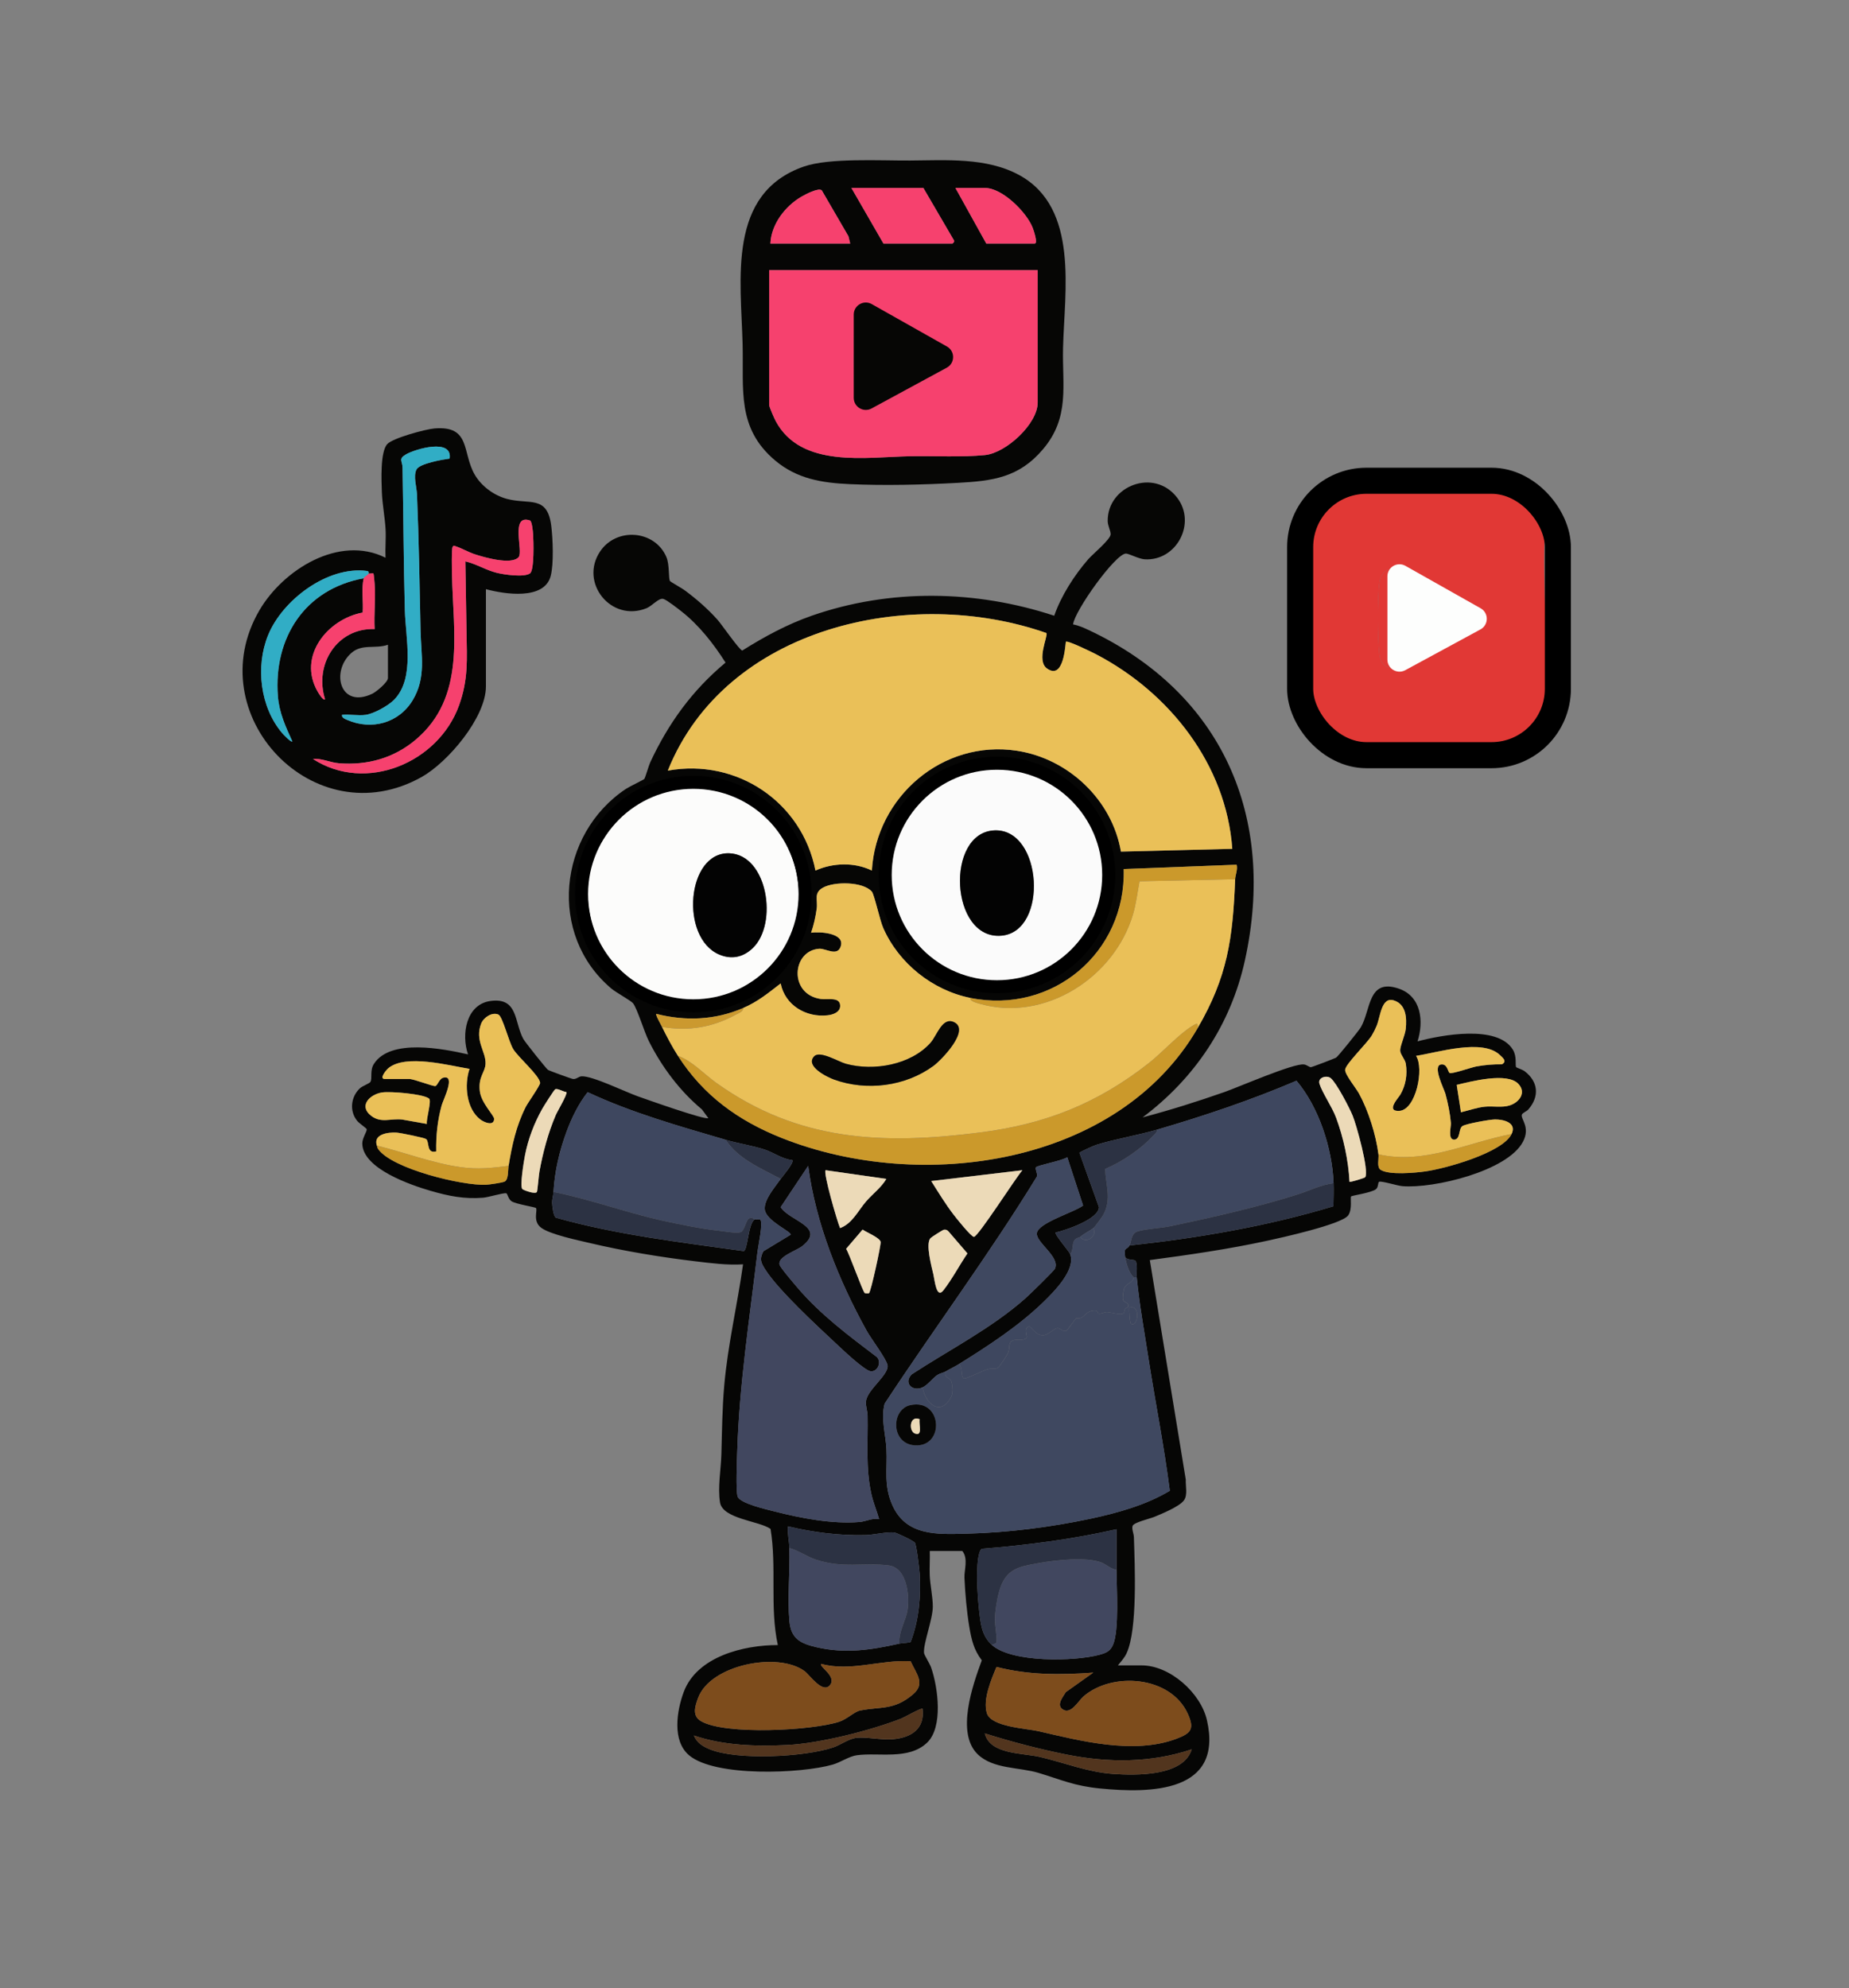 <?xml version="1.0" encoding="UTF-8"?>
<svg id="Layer_1" data-name="Layer 1" xmlns="http://www.w3.org/2000/svg" viewBox="0 0 1276.05 1372.1">
  <rect x="0" y="0" width="1276.05" height="1372.1" fill="#808080" stroke="none"/>
  <defs>
    <style>
      .cls-1 {
        fill: #3e475f;
      }

      .cls-2 {
        fill: #f6416e;
      }

      .cls-3 {
        fill: #060605;
      }

      .cls-4 {
        fill: #030303;
      }

      .cls-5 {
        fill: #fdfefd;
      }

      .cls-6 {
        fill: #e13835;
      }

      .cls-7 {
        fill: #fcfcfb;
      }

      .cls-8 {
        fill: #7d4c1c;
      }

      .cls-9 {
        fill: #3f4860;
      }

      .cls-10 {
        fill: #52351e;
      }

      .cls-11 {
        fill: #2c3243;
      }

      .cls-12 {
        stroke-width: 9px;
      }

      .cls-12, .cls-13 {
        fill: none;
        stroke: #000;
        stroke-miterlimit: 10;
      }

      .cls-14 {
        fill: #cb992f;
      }

      .cls-13 {
        stroke-width: 18px;
      }

      .cls-15 {
        fill: #fbfbfb;
      }

      .cls-16 {
        fill: #ecdab8;
      }

      .cls-17 {
        fill: #cb992b;
      }

      .cls-18 {
        fill: #31adc5;
      }

      .cls-19 {
        fill: #eac058;
      }

      .cls-20 {
        fill: #41475f;
      }
    </style>
  </defs>
  <g>
    <path class="cls-3" d="M641.67,1070.39c.18,5.49-.23,11.04-.04,16.53.23,6.71,2.17,15.37,2.13,21.94-.06,8.84-6.68,25.53-6.06,31.95.13,1.38,3.94,7.28,4.92,10.08,4.7,13.57,8.49,41.19-2.92,51.92-12.79,12.02-33.26,6.47-48.38,8.56-5.29.73-11.26,4.89-16.55,6.43-21.79,6.32-81.66,8.76-99.38-6.54-11.66-10.07-8.31-30.65-3.55-43.48,9.1-24.53,41.37-32.49,64.96-32.44-5.68-26.44-.65-53.59-5.02-80.17-7.9-5.58-33.07-6.86-34.88-18.31-1.65-10.45.64-22.51.93-32.93.46-16.03.59-31.94,2.01-47.94,2.5-28.16,9.04-55.5,12.97-83.43-10.67.72-22.49-.83-33.33-2.13-23.68-2.84-49.18-7.06-72.36-12.54-8.24-1.95-27.21-5.91-33.49-10.46-6.34-4.6-2.39-12.17-3.75-13.74-.57-.66-13.79-2.67-16.83-4.64-2.32-1.51-2.75-5.34-3.69-5.53-1.98-.4-12.27,2.76-15.86,3.06-13,1.09-23.91-1.15-36.21-4.71-13.59-3.94-47.13-15.31-47.26-32.73-.03-3.74,3.44-8.46,3.03-9.86-.22-.73-5.09-3.96-6.46-5.62-5.64-6.83-4.52-16.75,1.87-22.65,1.68-1.55,6.48-3.21,7.16-4.33,1.5-2.46-.56-7.83,2.47-12.51,11.44-17.65,47.78-10.39,64.92-6.49-4.79-13.67-1.4-34.59,15.57-36.87,19.09-2.57,16.23,14.59,22.57,26.21,1.17,2.14,15.91,20.65,17.07,21.4.78.5,16.37,6.2,17.3,6.26,2.41.14,3.81-1.77,5.86-1.87,7.52-.36,30.2,10.78,39,13.88,5.76,2.03,46.45,16.52,48.46,14.96l-4.45-6.03c-15.25-12.68-27.77-29.46-36.67-47.24-3.02-6.04-7.89-22.09-10.78-25.92-1.37-1.82-11.77-7.47-15.03-10.22-43.95-37.02-36.81-106.6,10.08-137.81,2.17-1.45,12.2-6.27,12.65-6.83.69-.85,3-9.09,4.07-11.41,12.57-27.03,29.03-49.77,52.01-68.91-8.17-12.87-18.32-25.87-30.38-35.3-2.53-1.98-9.95-7.82-12.44-8.62-3.2-1.03-7.67,4.74-11.71,6.38-24.39,9.9-46.46-17.51-32.09-39.09,11.29-16.96,37.85-14.89,45.8,3.81,2.27,5.33,1.31,14.65,2.46,16.52.34.56,8.12,4.93,9.82,6.16,8.09,5.91,16.54,13.26,23.17,20.78,2.67,3.03,15.15,21.04,16.93,21.04,15.18-9.54,30.95-18.11,47.96-24.04,54-18.83,113.21-17.79,167.31.02,4.75-13.73,13.93-28.05,23.47-38.98,3.12-3.58,15.58-13.81,15.47-17.33-.09-2.7-2.02-5.78-2.04-9.13-.15-24.31,32.18-36.77,47.99-15.96,13.36,17.57-.43,43.72-22.41,42.46-4.12-.24-11.05-4.03-13.03-3.97-7.32.21-35.38,39.43-36.45,48.91,3.49.58,7.46,2.32,10.67,3.83,92.22,43.31,129.8,128.8,107.89,228.17-9.75,44.23-34.58,81.21-70.59,108.23,19.01-5.03,37.87-10.97,56.43-17.48,10.13-3.55,47.72-19.99,54.96-19.07,2.06.26,3.69,1.97,4.78,1.88.93-.07,16.17-5.92,17.39-6.57s15.71-18.68,17.04-20.92c7.04-11.89,4.72-34.02,26.14-26.75,15.65,5.32,17.44,22.52,13.02,36.43,16.6-4.44,55.07-11.63,65.75,5.67,3.04,4.92,1.41,10.69,2.33,12.17.17.27,4.42,1.7,5.77,2.72,9.5,7.18,10.43,17.49,2.6,26.45-1.18,1.35-4.07,2.31-4.46,3.61-.9,3.03,6.08,8.59.76,18.67-10.74,20.34-61.84,32.44-83.23,30.62-3.61-.31-13.9-3.6-15.9-3.05-1.18.32-.41,3.58-2.29,5.13-3.01,2.49-16.6,4.35-17.18,5.03-.7.81,1.02,9.1-2.07,13.15-4.71,6.18-46.18,15.33-55.77,17.42-26.77,5.82-53.93,9.73-81.07,13.35l24.81,151.45c-.22,4.5,1.47,10.71-1.3,14.43-3.21,4.3-15.31,9.25-20.56,11.41-2.96,1.21-14.06,3.75-14.85,6.19-.7,2.16.85,5.28.92,7.78.61,19.44,2.56,63.61-5.01,80-1.57,3.4-3.8,5.62-6.02,8.47h16.48c19.27,0,40.65,18.82,44.98,37.93,11.3,49.84-38.69,50.49-73.94,46.99-17.65-1.75-26.4-5.92-42.23-10.72-13.36-4.05-31.43-2.55-42.07-12.87-15.11-14.65-3.46-47.75,2.84-64.85-5.58-7.32-7.15-14.32-8.66-23.26-1.72-10.25-2.87-23.33-3.32-33.73-.23-5.32,2.77-13.2-1.46-18.44h-22.47ZM735.57,442.92c-.64,6.67-2.46,25.87-12.97,18.46-7.69-5.43.88-22.6-.43-24.49-93.87-32.91-221.49-4.28-261.29,94.95,47.63-8.65,92.61,21.66,101.89,68.95,12.26-5.39,26.77-5.85,38.93,0,3-50.98,48.91-90.5,100.13-82.66,35.62,5.46,65.67,33.96,71.76,69.6l76.85-1.92c-4.16-58.18-43.41-107.85-94.02-134.27-2.59-1.35-19.7-9.75-20.85-8.62ZM684.42,530.15c-47.07,3.35-79.97,49.54-66.74,95.14,16.37,56.42,89.23,70.68,127.38,26.47,41.84-48.47,3.14-126.15-60.64-121.61ZM468.66,544.13c-31.79,3.23-59.98,33.63-62.7,65.17-5.26,60.86,58.22,102.11,110.78,69.85,65.33-40.11,31.85-143.14-48.07-135.01ZM852.42,606.78c.11-2.88,1.88-6.6,1-10l-77.92,3c1.61,57.66-49.23,100.37-105.87,88.93-26.12-5.27-49.37-23.86-60.1-48.29-2.32-5.28-6.18-23.19-7.87-25.1-6.16-6.96-25.82-7.04-33.61-2.75-6.72,3.7-3.56,8.3-4.42,14.56-.77,5.61-2.02,11.26-3.87,16.61,5.45-.9,23.07,0,20.57,9.02-2.17,7.84-10.38,1.7-14.96,2.02-18.89,1.32-21.18,31.48,1.14,34.67,4.64.66,13.35-1.73,13.32,4.76-.02,4.43-4.94,6.07-8.59,6.49-14.92,1.72-29.52-6.92-32.47-21.98-8.63,6.66-15.76,12.61-25.96,16.99-19.31,8.29-39.58,9.16-59.93,4-.67.63,3.32,7.61,3.99,8.99,3.31,6.75,6.94,13.66,10.99,19.98,17.55,27.4,41.6,44.74,71.67,56.7,96.17,38.27,231.84,18.99,286.92-75.69,20.69-35.56,24.36-61.79,25.97-102.91ZM951.31,796.62c.42,3.19-1.41,9.02,1.65,10.83,6.12,3.63,23.43,2,30.65,1,13.77-1.92,53.34-12.85,59.59-25.82,3.75-7.79-5.4-10.13-11.51-10.07-3.53.04-19.98,2.96-22.42,4.6-2.84,1.91-1.22,9.23-5.68,9.33-4.6.1-2.07-9.08-2.26-11.38-.54-6.46-2.06-14-3.79-20.25-.99-3.57-9.38-19.69-2.76-20.27,4.19-.37,4.39,5.15,5.66,5.9,1.51.89,15.17-3.93,18.59-4.53,5.96-1.05,11.45-1.52,17.52-1.45,3.68-2.05.68-4.41-1.33-6.34-12.14-11.66-42.89-1.77-57.94.52,5.73,8.62-.04,37.33-11.57,37.97-9.67.54-.51-9.07.78-11.31,3.69-6.39,4.88-13.77,3.74-21.12-.5-3.23-3.73-6.3-3.91-9.12-.19-3.02,3.4-10.61,3.85-15.05.76-7.48.33-16.9-8.17-19.62-8.73-2.79-9.29,11.25-11.92,17.5-.97,2.31-2.05,4.5-3.34,6.65-3.25,5.42-18.02,19.65-18.4,23.62-.31,3.18,7.49,12.71,9.52,16.41,6.59,12.03,11.68,28.4,13.47,41.98ZM351,804.62c2.33-14.21,5.26-27.7,11.81-40.64,1.51-2.98,10.08-14.98,9.94-16.64-.43-5.09-15.07-17.56-18.57-23.33-3.06-5.04-7.31-22.49-10.19-23.79-4.36-1.97-10.21,1.98-11.86,6.09-4.7,11.7,3.34,19.42,2.96,27.86-.27,6.03-5.12,8.79-3.95,18.89.94,8.16,9.94,16.83,9.88,19.13-.14,5.26-6.84,2.46-9.49.45-9.78-7.42-11.22-24-7.49-34.96-14.5-2.35-43.89-10.39-55.96-.52-1.52,1.24-6.74,7.51-2.48,7.51h16.98c3.09,0,16.39,5.23,17.88,4.87s2.7-4.98,5.3-5.71c9.16-2.56.1,15.2-.96,19.06-2.83,10.29-3.99,21.03-3.74,31.74-6.91,1.81-4.59-6.7-6.97-8.51-1.24-.94-17.98-4.32-20.51-4.47-5.68-.32-16.19,1.05-13.47,8.98.31.9.28,1.56.96,2.5,9.7,13.56,58.12,25.34,74.5,24.51,2.19-.11,11.32-1.44,12.76-2.22,2.7-1.47,2.2-7.88,2.68-10.81ZM942.18,812.47c2.81-4.41-6.07-36.17-8.67-42.5-2.23-5.45-11.06-22.51-15.12-25.88-2.65-2.2-9.13-.57-7.8,3.82,1.85,6.14,8.71,15.95,11.5,23.49,5.13,13.87,8.47,29.43,9.25,44.21.42.46,10.54-2.66,10.84-3.14ZM1047.85,748.01c-7.78-8.18-32.48-1.69-42.53.72l2.93,18.91c5.26-1.25,11.23-3.35,16.6-3.87s11.86.82,17.09-.89c6.6-2.15,11.65-8.84,5.91-14.87ZM798.49,779.64c-13.41,3.92-28.96,6.44-41.95,10.5-1.58.49-11.1,4.72-11.57,5.47l13.46,37.51c-.11,8.2-22.93,15.98-29.86,17.47-1.12,1.19,9.17,12.79,9.99,14.98,4,10.74-11.08,25.83-18.45,33-16.96,16.49-38.4,30.48-58.46,42.94-2.84,1.76-6.06,3.21-8.99,5-1.39.85-3.83,1.15-5.93,2.57-2.97,2-6.58,6.89-10.05,8.43-7.14,3.15-13.28-3.08-7.49-9,26.04-17.02,55.03-31.73,78.42-52.44,2.7-2.39,19.7-18.9,20.44-20.51,3.74-8.1-13.17-18.05-12.49-24.43.77-7.28,26.24-14.59,31.92-19.15l-10.93-33.35c-2.97,2.36-20.44,5.54-21.56,6.95-.89,1.13,1.32,4.68.59,6.44-32.79,53.54-70.53,104.22-105.09,156.74-2.7,10.34.75,21.03,1.26,31.15.71,14.2-2.02,25.15,4.1,38.87,9.57,21.48,31.09,20.19,51.34,19.67,28.45-.73,57.67-4.41,85.55-10.34,18.56-3.95,38.41-9.52,54.58-19.26-3.84-30.49-9.93-60.65-14.65-91-2.85-18.33-6.4-37.94-8.16-56.29-.28-2.88.7-9.29-.88-11.41-.82-1.11-5.64-.2-7.11-2.58-1.12-7.53,1.04-4.46,3-7.99,47.5-5.16,95.02-13.28,140.73-27.08.07-5.27.29-10.62.1-15.89-.85-23.81-10.09-52.5-25.6-70.74-31.31,13.36-63.57,24.21-96.25,33.77ZM390.92,753.7c-1.98-.09-6.22-2.82-7.79-1.9-.88.52-7.89,11.65-8.96,13.55-5.57,9.94-9.74,20.85-11.89,32.07-.67,3.48-3.8,21.86-1.7,23.3,1.28.88,8.81,3.68,9.94,1.92.44-.69,1.29-11.59,1.77-14.21,2.4-13.08,5.98-26.51,11.2-38.75,1.18-2.76,8.35-14.67,7.42-15.97ZM263.87,753.92c-8.57,1.26-16.7,9.25-7.7,16.17,6.87,5.27,13.32,1.65,21.4,2.57l17.03,3.02c-.6-3.51,3.46-15.97,1.48-17.52-4.09-3.22-26.63-5.05-32.22-4.23ZM381.97,822.6c-.14,2.61-.98,4.88-.93,7.34s.89,9.53,2.62,10.45c42.33,11.92,86.13,16.95,129.59,23.06,2.8-.7,3.11-19.1,7.56-21.86,1.07.17,3-.43,3.82.14,2.23,1.55-1.42,18.45-1.82,21.84-5.43,45.94-12.61,92.02-14.03,138.34-.18,6.06-1.04,26.38.25,30.81,1.42,4.87,20.42,9.1,25.55,10.41,18.25,4.68,39.78,8.8,58.64,7.27,4.43-.36,8.73-2.91,13.49-1.99-1.66-5.81-3.96-11.2-5.31-17.16-4.11-18.13-2.28-35.9-2.64-54.31-.07-3.34-1.46-6.2-1.08-9.97.79-7.81,15.91-18.26,14.86-24.71-.69-4.27-11.45-18.47-14.35-23.72-19.25-34.78-35.26-74.28-40.44-113.92l-18.98,28.49c5.91,9.59,31.66,13.6,14.91,26.87-4.06,3.22-17.12,7.26-15.71,12.82.51,2.03,10.13,13.21,12.29,15.76,15.86,18.67,35.48,33.26,54.89,48,3.32,3.34.77,9.88-3.93,9.86-4.25-.02-20.88-16.03-25-19.88-12.91-12.05-38.92-36.13-47.85-50.05-3.2-4.98-4.42-7.35-1.56-12.92l18.96-11.49c-.02-2.26-16.82-9.52-17.92-17.06-1-6.79,7.08-15.81,10.95-21.41,1.17-1.69,9.5-11.34,7.99-12.98-6.85-.63-12.87-5.24-19.18-7.3-8.2-2.68-18.23-4.18-26.77-6.69-32.27-9.5-64.76-18.57-95.29-32.89-6.27,7.95-11.1,17.86-14.6,27.38-4.89,13.28-8.21,27.44-8.97,41.48ZM611.7,813.62l-41.95-6c-1.73,1.76,7.96,35.22,10,39.96,8.53-3.2,12.44-12.05,17.99-18.45,4.55-5.25,10.35-9.43,13.95-15.51ZM705.59,807.62l-62.92,7.48c5.03,7.96,9.82,15.9,15.58,23.38,1.92,2.49,11.99,15.11,13.88,15.13,2.84.03,29.04-41.05,33.46-45.99ZM599.7,892.54c1.4-1.16,8.4-33.43,8.05-35.44-.49-2.86-9.68-6.58-12.46-8.51l-11.36,13.28c2.32,3.62,11.5,29.69,12.9,30.56.37.23,2.75.21,2.87.11ZM651.39,848.7c-.81.13-8.61,5.1-9.26,5.83-3.49,3.93.76,19.58,2.02,25.03.93,4.02,2.07,17.16,6.95,10.92,5.92-7.58,11.07-17.4,16.55-25.43l-12.93-15.04c-.95-1.11-1.85-1.53-3.34-1.3ZM544.78,1068.39c.48,16.23-1.41,34.63.02,50.44,1.11,12.27,7.74,15.46,18.93,18.03,19.79,4.54,37.57,1.84,56.96-2.53,1.62-.36,6.96-.47,7.8-1.19,5.7-14.93,7.14-31.29,6.18-47.26-.19-3.13-2.15-19.63-3.29-21.19-.96-1.31-12.49-6.91-14.41-7.08-5.23-.45-14.18,1.68-19.71,1.82-17.74.47-36.28-1.91-53.47-6.03-.45,5.08.84,9.94.99,14.98ZM684.62,1135.34c13.75,12.21,56.84,11.38,74.12,6.7,4.36-1.18,7.29-2.27,9.3-6.69,4.48-9.82,2.54-39.71,2.49-51.97-.04-9.31.04-18.66,0-27.97-30.54,6.93-61.66,10.95-92.9,13.47-2.15,1.03-2.84,8.35-3.03,10.96-.66,9.33-.01,21.65,1.05,31.01,1.06,9.38,1.7,18.02,8.98,24.49ZM628.48,1146.54c-20.64-1.34-41.26,7.37-61.72,1.79-1.79,1.81,10.88,8.56,6.08,14.58-5.07,6.36-13.98-6.92-17.58-9.58-18.29-13.54-64.94-4.49-73.46,18.44-2.24,6.03-4.26,12.42,2,16.08,16.67,9.74,76.65,6.52,95.38.39,5.32-1.74,10.51-6.95,14.27-7.71,14.51-2.92,23.47.05,36.7-11.24,8.68-7.41,2.21-14.18-1.68-22.74ZM754.53,1154.33c-22.59,1.69-44.75,1.78-66.82-3.93-3.61,8.75-9.54,22.47-6.64,31.95s27.46,10.54,35.55,12.4c29.13,6.72,65.6,16.27,95.13,5.3,10.57-3.93,12.66-7.04,7.91-17.45-11.88-26.05-52.21-29.05-72.04-11.72-3.44,3-8.81,13.19-14.65,8.51-3.9-3.13.82-8.54,2.59-11.59l18.97-13.48ZM636.67,1179.3c-.78-.85-12.56,5.93-14.7,6.76-21.09,8.23-56.2,17.15-78.64,18.25-21.56,1.05-43.98.41-64.45-6.55,2.02,4.91,5.85,7.36,10.61,9.36,19.06,8,65.83,5.47,85.48-1.12,5.15-1.73,10.78-6.09,16.36-6.66,6.78-.69,16.93,1.67,24.9.98,12.57-1.08,22.16-7.12,20.44-21.01ZM822.45,1207.28c-28,9.42-57.3,9.39-86.08,3.68-18.7-3.71-38.62-8.94-56.74-14.67,3.55,14.64,25.95,13.41,38.15,16.28,16.58,3.9,33.08,10.49,50.25,11.68,16.01,1.11,48.74,1.77,54.42-16.97Z"/>
    <path class="cls-19" d="M735.57,442.92c1.15-1.14,18.26,7.27,20.85,8.62,50.61,26.42,89.86,76.09,94.02,134.27l-76.85,1.92c-6.09-35.64-36.13-64.14-71.76-69.6-51.22-7.84-97.12,31.68-100.13,82.66-12.16-5.85-26.67-5.39-38.93,0-9.28-47.29-54.26-77.6-101.89-68.95,39.79-99.23,167.42-127.86,261.29-94.95,1.31,1.88-7.26,19.06.43,24.49,10.51,7.41,12.33-11.8,12.97-18.46Z"/>
    <path class="cls-19" d="M852.42,606.78c-1.61,41.12-5.28,67.36-25.97,102.91.35-3.98-.3-3.58-3.31-1.81-9.16,5.4-21.04,18.55-30.2,25.74-35.65,28.02-71.66,42.28-116.83,47.99-67.23,8.5-125.11,6.11-181.59-34.14-8.71-6.21-16.77-15.22-26.65-18.8-4.05-6.32-7.68-13.24-10.99-19.98,18.18,3.15,34.88.37,50.95-8.48,1.67-.92,5.29-2.09,4.98-4.51,10.19-4.37,17.33-10.33,25.96-16.99,2.96,15.06,17.56,23.7,32.47,21.98,3.65-.42,8.57-2.05,8.59-6.49.03-6.49-8.68-4.1-13.32-4.76-22.32-3.19-20.03-33.36-1.14-34.67,4.58-.32,12.79,5.82,14.96-2.02,2.5-9.02-15.12-9.92-20.57-9.02,1.84-5.34,3.1-11,3.87-16.61.86-6.26-2.3-10.86,4.42-14.56,7.79-4.29,27.45-4.21,33.61,2.75,1.69,1.91,5.55,19.82,7.87,25.1,10.74,24.42,33.98,43.01,60.1,48.29-.57,2.34,5.02,3.62,6.46,4.03,45.06,12.96,93.19-18.31,105.9-61.99,2.16-7.43,2.96-14.99,4.43-22.54l65.99-1.43ZM562,728.92c-6.76,6.78,8.82,14.43,13.79,16.2,22.43,8.02,49.07,4.65,68.36-9.47,5.44-3.98,25.71-24.83,14.27-30.21-8.15-3.83-11.69,9.17-16.23,14.25-13.68,15.3-39.3,19.72-58.43,14.47-5.17-1.42-17.76-9.24-21.75-5.24Z"/>
    <path class="cls-9" d="M636.67,957.49c2.06,11.69,12.78,20.38,19.84,6.35,1.38-2.74.9-7.72-.07-10.63-.92-2.74-5.31-2.06-3.78-6.71,2.93-1.79,6.15-3.23,8.99-5,3.21,1.5.95,10.27,4.3,9.83,5.04-1.51,10.88-4.81,15.64-6.37,2.31-.76,5.3.06,7.03-.96,1.28-.76,6.54-8.89,7.22-10.77,1.37-3.79-.53-7.45,4.49-8.5,2.37-.49,7.56.64,8.21-1.84.33-1.27-2.39-6.49,1.59-7.37,1.53-.34,4.57,6.32,9.89,5.98,3.32-.21,7.07-4.31,9.32-4.85,2.24-.54,3.73,2.71,6.58,1.78.53-.17,5.66-7.52,6.85-8.7,5.52.87,5.4-3.81,10.54-4.97,5.21-1.17,4.04,1.65,4.9,1.8,1.86.34,3.95-1.13,5.84-1.04,2.59.12,9.33,2.2,11.35.87.46-.3.5-2.27,1.11-3.17.66-.96,3.06-.42,1.95-3.14-.5-1.24-3.06-1.21-3.51-3.46-.24-1.21.4-6.19.82-7.34,1.31-3.59,6.19-3.94,6.75-7.73.26.2,1.43-.13,2,0,1.76,18.35,5.31,37.96,8.16,56.29,4.72,30.36,10.81,60.51,14.65,91-16.17,9.74-36.02,15.32-54.58,19.26-27.88,5.93-57.1,9.61-85.55,10.34-20.24.52-41.77,1.81-51.34-19.67-6.11-13.72-3.38-24.66-4.1-38.87-.51-10.13-3.96-20.82-1.26-31.15,34.57-52.52,72.31-103.2,105.09-156.74.74-1.76-1.48-5.31-.59-6.44,1.12-1.42,18.58-4.59,21.56-6.95l10.93,33.35c-5.68,4.55-31.15,11.86-31.92,19.15-.68,6.37,16.23,16.32,12.49,24.43-.74,1.61-17.74,18.12-20.44,20.51-23.4,20.71-52.38,35.42-78.42,52.44-5.79,5.91.35,12.15,7.49,9ZM780.52,913.52c4.83,3.05,6.99-13.56-1.01-10.99-.44.42.14,10.44,1.01,10.99ZM628.41,969.71c-13.51,2.8-13.82,26.56,2.79,27.77,20.95,1.53,19.25-32.35-2.79-27.77Z"/>
    <path class="cls-20" d="M526.8,863.57c-2.85,5.57-1.63,7.94,1.56,12.92,8.93,13.92,34.94,38,47.85,50.05,4.12,3.85,20.75,19.86,25,19.88,4.7.02,7.25-6.52,3.93-9.86-19.41-14.74-39.03-29.33-54.89-48-2.16-2.55-11.78-13.73-12.29-15.76-1.41-5.56,11.65-9.6,15.71-12.82,16.75-13.27-9-17.28-14.91-26.87l18.98-28.49c5.18,39.64,21.19,79.14,40.44,113.92,2.9,5.24,13.66,19.45,14.35,23.72,1.04,6.45-14.07,16.9-14.86,24.71-.38,3.76,1.01,6.62,1.08,9.97.36,18.41-1.47,36.18,2.64,54.31,1.35,5.96,3.65,11.35,5.31,17.16-4.76-.91-9.06,1.63-13.49,1.99-18.86,1.54-40.39-2.59-58.64-7.27-5.13-1.31-24.12-5.54-25.55-10.41-1.29-4.43-.43-24.75-.25-30.81,1.41-46.32,8.6-92.4,14.03-138.34h4Z"/>
    <path class="cls-15" d="M684.42,530.15c63.79-4.54,102.48,73.14,60.64,121.61-38.15,44.2-111.01,29.95-127.38-26.47-13.23-45.6,19.67-91.79,66.74-95.14ZM686.38,573.08c-34.18,1.33-30.82,75.73,4.73,72.68,32.62-2.8,28.45-73.97-4.73-72.68Z"/>
    <path class="cls-7" d="M468.66,544.13c79.92-8.13,113.41,94.9,48.07,135.01-52.56,32.27-116.04-8.99-110.78-69.85,2.73-31.54,30.92-61.93,62.7-65.17ZM519.45,654.39c17.71-16.85,10.3-64.64-16.21-65.5-29.4-.95-34.12,58.29-6.93,69.87,8.5,3.62,16.49,1.95,23.14-4.37Z"/>
    <path class="cls-1" d="M920.35,816.6c-8.53.95-16.65,5.14-24.76,7.71-28.6,9.03-58.55,15.77-87.92,21.96-6.59,1.39-16.85,1.79-22.45,3.53-4.92,1.52-4.23,7.1-5.71,9.78-1.96,3.54-4.11.46-3,7.99.58,3.94,2.84,11.62,5.99,13.99-.56,3.8-5.43,4.14-6.75,7.73-.42,1.15-1.06,6.13-.82,7.34.45,2.26,3.01,2.23,3.51,3.46,1.11,2.72-1.3,2.18-1.95,3.14-.61.89-.65,2.86-1.11,3.17-2.02,1.34-8.76-.74-11.35-.87-1.89-.09-3.98,1.38-5.84,1.04-.86-.16.3-2.98-4.9-1.8-5.14,1.16-5.01,5.84-10.54,4.97-1.19,1.18-6.33,8.53-6.85,8.7-2.85.93-4.34-2.32-6.58-1.78-2.24.54-6,4.64-9.32,4.85-5.32.34-8.35-6.32-9.89-5.98-3.98.88-1.26,6.1-1.59,7.37-.65,2.47-5.84,1.34-8.21,1.84-5.02,1.05-3.11,4.71-4.49,8.5-.68,1.87-5.93,10.01-7.22,10.77-1.73,1.02-4.71.2-7.03.96-4.76,1.56-10.6,4.86-15.64,6.37-3.36.44-1.1-8.34-4.3-9.83,20.06-12.46,41.5-26.44,58.46-42.94,7.37-7.17,22.45-22.26,18.45-33,2.16-2.37,1.27-6.3,2.55-8.94,1.23-2.55,3.46-2.24,4.45-3.05,3.57,5.33,12.16-.28,8.99-5.99,1.21-1.01,6.17-7.84,7.03-9.46,5.66-10.61,1.53-20.2,1.11-31.37,11.87-5.07,24.58-13.56,33.33-23.11,1.13-1.23,2.5-2.05,2.48-4.01,32.69-9.56,64.95-20.4,96.25-33.77,15.51,18.24,24.76,46.93,25.6,70.74Z"/>
    <path class="cls-1" d="M500.83,786.63c8.41,13.18,24.64,19.85,37.96,26.98-3.87,5.6-11.94,14.62-10.95,21.41,1.11,7.54,17.91,14.8,17.92,17.06l-18.96,11.49h-4c.4-3.39,4.05-20.29,1.82-21.84-.82-.57-2.74.03-3.82-.14-.75-.12-1.73-2.02-4.01-.55-1.98,1.29-3.08,8.48-5.63,9.37-2.75.96-11.17-.59-14.68-.98-12.99-1.43-27.02-4.3-39.8-7.14-25.17-5.6-49.49-14.64-74.7-19.69.76-14.04,4.09-28.2,8.97-41.48,3.5-9.52,8.33-19.43,14.6-27.38,30.53,14.32,63.02,23.4,95.29,32.89Z"/>
    <path class="cls-17" d="M467.87,728.68c9.89,3.58,17.94,12.59,26.65,18.8,56.48,40.26,114.36,42.64,181.59,34.14,45.17-5.71,81.18-19.97,116.83-47.99,9.15-7.2,21.04-20.35,30.2-25.74,3.01-1.77,3.65-2.18,3.31,1.81-55.08,94.68-190.74,113.95-286.92,75.69-30.07-11.96-54.12-29.3-71.67-56.7Z"/>
    <path class="cls-8" d="M628.48,1146.54c3.89,8.57,10.36,15.34,1.68,22.74-13.23,11.3-22.19,8.32-36.7,11.24-3.76.76-8.95,5.97-14.27,7.71-18.73,6.12-78.71,9.35-95.38-.39-6.26-3.66-4.24-10.05-2-16.08,8.52-22.92,55.17-31.97,73.46-18.44,3.6,2.66,12.51,15.94,17.58,9.58,4.8-6.02-7.87-12.77-6.08-14.58,20.46,5.58,41.08-3.13,61.72-1.79Z"/>
    <path class="cls-19" d="M951.31,796.62c-1.79-13.58-6.87-29.96-13.47-41.98-2.03-3.7-9.83-13.22-9.52-16.41.39-3.97,15.15-18.2,18.4-23.62,1.29-2.15,2.37-4.34,3.34-6.65,2.63-6.25,3.19-20.3,11.92-17.5,8.5,2.72,8.93,12.14,8.17,19.62-.45,4.44-4.04,12.03-3.85,15.05.18,2.81,3.4,5.89,3.91,9.12,1.15,7.35-.05,14.72-3.74,21.12-1.29,2.24-10.45,11.85-.78,11.31,11.53-.65,17.3-29.35,11.57-37.97,15.05-2.29,45.81-12.18,57.94-.52,2.01,1.93,5.01,4.29,1.33,6.34-6.07-.07-11.57.4-17.52,1.45-3.42.6-17.08,5.42-18.59,4.53-1.27-.75-1.47-6.27-5.66-5.9-6.62.59,1.78,16.71,2.76,20.27,1.73,6.25,3.25,13.79,3.79,20.25.19,2.3-2.34,11.48,2.26,11.38,4.46-.1,2.85-7.42,5.68-9.33,2.44-1.64,18.89-4.56,22.42-4.6,6.11-.07,15.26,2.27,11.51,10.07-30.3,5.8-60.23,21.32-91.89,13.99Z"/>
    <path class="cls-19" d="M351,804.62c-11.89,1.5-21.28,2.57-33.33.86-19.04-2.7-38.87-10.22-57.57-14.85-2.72-7.92,7.79-9.3,13.47-8.98,2.52.14,19.27,3.53,20.51,4.47,2.38,1.81.06,10.32,6.97,8.51-.25-10.71.91-21.45,3.74-31.74,1.06-3.86,10.13-21.62.96-19.06-2.6.73-3.8,5.35-5.3,5.71s-14.79-4.87-17.88-4.87h-16.98c-4.26,0,.96-6.27,2.48-7.51,12.06-9.86,41.46-1.83,55.96.52-3.72,10.96-2.28,27.54,7.49,34.96,2.65,2.01,9.36,4.8,9.49-.45.06-2.3-8.94-10.97-9.88-19.13-1.17-10.1,3.68-12.86,3.95-18.89.38-8.44-7.66-16.16-2.96-27.86,1.65-4.11,7.51-8.06,11.86-6.09,2.88,1.31,7.13,18.75,10.19,23.79,3.5,5.77,18.15,18.24,18.57,23.33.14,1.66-8.43,13.66-9.94,16.64-6.55,12.94-9.48,26.44-11.81,40.64Z"/>
    <path class="cls-8" d="M754.53,1154.33l-18.97,13.48c-1.77,3.04-6.49,8.46-2.59,11.59,5.84,4.68,11.21-5.51,14.65-8.51,19.83-17.33,60.16-14.33,72.04,11.72,4.75,10.41,2.66,13.52-7.91,17.45-29.53,10.97-66,1.42-95.13-5.3-8.09-1.87-32.65-2.93-35.55-12.4s3.04-23.2,6.64-31.95c22.07,5.71,44.23,5.63,66.82,3.93Z"/>
    <path class="cls-20" d="M770.52,1083.38c.06,12.26,1.99,42.15-2.49,51.97-2.01,4.42-4.94,5.5-9.3,6.69-17.28,4.69-60.36,5.51-74.12-6.7,1.22-1.21,2.81-.24,3.1-2.45.48-3.72-1.26-10.92-1.09-16.02.19-5.58,1.46-13.56,3.05-18.93,4.5-15.31,13.29-16.74,27.7-19.25,11.36-1.98,32.18-4.34,42.7-.33,3.41,1.3,6.52,4.56,10.45,5.04Z"/>
    <path class="cls-20" d="M620.69,1134.34c-19.4,4.36-37.17,7.07-56.96,2.53-11.2-2.57-17.83-5.76-18.93-18.03-1.43-15.81.46-34.21-.02-50.44,6.54,1.74,11.85,5.88,18.44,8.03,18.95,6.17,32.2,1.8,50,3.94,12.53,1.51,14.58,20.25,13.2,30.24-1.07,7.77-6.49,15.5-5.73,23.74Z"/>
    <path class="cls-11" d="M544.78,1068.39c-.15-5.04-1.44-9.9-.99-14.98,17.2,4.13,35.73,6.5,53.47,6.03,5.53-.15,14.47-2.27,19.71-1.82,1.92.16,13.45,5.76,14.41,7.08,1.14,1.56,3.1,18.06,3.29,21.19.96,15.96-.48,32.32-6.18,47.26-.83.73-6.18.83-7.8,1.19-.75-8.24,4.67-15.97,5.73-23.74,1.37-9.99-.68-28.73-13.2-30.24-17.8-2.14-31.05,2.23-50-3.94-6.6-2.15-11.91-6.28-18.44-8.03Z"/>
    <path class="cls-11" d="M684.62,1135.34c-7.28-6.47-7.92-15.11-8.98-24.49-1.06-9.35-1.71-21.68-1.05-31.01.18-2.61.88-9.93,3.03-10.96,31.24-2.52,62.35-6.54,92.9-13.47.04,9.31-.04,18.66,0,27.97-3.93-.48-7.04-3.74-10.45-5.04-10.52-4.01-31.34-1.65-42.7.33-14.41,2.51-23.2,3.94-27.7,19.25-1.58,5.38-2.86,13.35-3.05,18.93-.17,5.1,1.57,12.3,1.09,16.02-.28,2.21-1.88,1.25-3.1,2.45Z"/>
    <path class="cls-11" d="M520.81,841.58c-4.45,2.77-4.76,21.16-7.56,21.86-43.46-6.11-87.26-11.14-129.59-23.06-1.73-.91-2.57-8.03-2.62-10.45s.79-4.74.93-7.34c25.22,5.06,49.54,14.09,74.7,19.69,12.78,2.84,26.82,5.72,39.8,7.14,3.51.39,11.94,1.93,14.68.98,2.55-.89,3.65-8.09,5.63-9.37,2.28-1.48,3.27.43,4.01.55Z"/>
    <path class="cls-17" d="M669.64,688.71c56.65,11.44,107.48-31.27,105.87-88.93l77.92-3c.88,3.39-.89,7.12-1,10l-65.99,1.43c-1.47,7.56-2.27,15.11-4.43,22.54-12.71,43.68-60.84,74.94-105.9,61.99-1.44-.41-7.04-1.69-6.46-4.03Z"/>
    <path class="cls-11" d="M920.35,816.6c.19,5.26-.03,10.62-.1,15.89-45.72,13.8-93.24,21.91-140.73,27.08,1.48-2.67.79-8.25,5.71-9.78,5.6-1.73,15.86-2.14,22.45-3.53,29.37-6.19,59.33-12.93,87.92-21.96,8.11-2.56,16.23-6.76,24.76-7.71Z"/>
    <path class="cls-16" d="M705.59,807.62c-4.42,4.94-30.61,46.01-33.46,45.99-1.89-.02-11.97-12.64-13.88-15.13-5.76-7.48-10.55-15.42-15.58-23.38l62.92-7.48Z"/>
    <path class="cls-11" d="M798.49,779.64c.02,1.96-1.35,2.78-2.48,4.01-8.76,9.55-21.46,18.04-33.33,23.11.42,11.16,4.55,20.76-1.11,31.37-.86,1.62-5.82,8.45-7.03,9.46-2.05,1.71-5.91,3.48-8.99,5.99-.98.8-3.22.5-4.45,3.05-1.27,2.64-.38,6.57-2.55,8.94-.81-2.19-11.11-13.79-9.99-14.98,6.93-1.49,29.75-9.27,29.86-17.47l-13.46-37.51c.48-.75,9.99-4.98,11.57-5.47,12.98-4.06,28.54-6.57,41.95-10.5Z"/>
    <path class="cls-10" d="M822.45,1207.28c-5.68,18.74-38.41,18.08-54.42,16.97-17.17-1.19-33.67-7.79-50.25-11.68-12.2-2.87-34.61-1.64-38.15-16.28,18.12,5.73,38.04,10.96,56.74,14.67,28.78,5.71,58.09,5.74,86.08-3.68Z"/>
    <path class="cls-17" d="M1043.2,782.63c-6.25,12.97-45.81,23.91-59.59,25.82-7.22,1-24.53,2.63-30.65-1-3.07-1.82-1.23-7.65-1.65-10.83,31.67,7.33,61.6-8.19,91.89-13.99Z"/>
    <path class="cls-16" d="M611.7,813.62c-3.6,6.07-9.4,10.26-13.95,15.51-5.55,6.4-9.46,15.25-17.99,18.45-2.03-4.74-11.72-38.2-10-39.96l41.95,6Z"/>
    <path class="cls-17" d="M351,804.62c-.48,2.92.02,9.34-2.68,10.81-1.44.78-10.57,2.11-12.76,2.22-16.38.83-64.8-10.95-74.5-24.51-.67-.94-.65-1.6-.96-2.5,18.7,4.63,38.53,12.15,57.57,14.85,12.04,1.71,21.43.64,33.33-.86Z"/>
    <path class="cls-16" d="M942.18,812.47c-.3.48-10.42,3.59-10.84,3.14-.78-14.78-4.12-30.34-9.25-44.21-2.79-7.55-9.65-17.36-11.5-23.49-1.32-4.4,5.16-6.02,7.8-3.82,4.05,3.37,12.88,20.43,15.12,25.88,2.6,6.33,11.48,38.09,8.67,42.5Z"/>
    <path class="cls-16" d="M390.92,753.7c.92,1.3-6.25,13.22-7.42,15.97-5.22,12.24-8.8,25.67-11.2,38.75-.48,2.62-1.33,13.53-1.77,14.21-1.13,1.75-8.66-1.04-9.94-1.92-2.09-1.44,1.03-19.82,1.7-23.3,2.16-11.22,6.32-22.13,11.89-32.07,1.06-1.9,8.08-13.03,8.96-13.55,1.56-.92,5.81,1.81,7.79,1.9Z"/>
    <path class="cls-19" d="M1047.85,748.01c5.74,6.04.69,12.73-5.91,14.87-5.24,1.71-11.55.35-17.09.89s-11.34,2.62-16.6,3.87l-2.93-18.91c10.05-2.41,34.75-8.9,42.53-.72Z"/>
    <path class="cls-19" d="M263.87,753.92c5.59-.82,28.13,1.02,32.22,4.23,1.98,1.55-2.08,14.01-1.48,17.52l-17.03-3.02c-8.08-.92-14.54,2.7-21.4-2.57-9.01-6.91-.88-14.91,7.7-16.17Z"/>
    <path class="cls-16" d="M651.39,848.7c1.48-.23,2.39.19,3.34,1.3l12.93,15.04c-5.48,8.04-10.63,17.86-16.55,25.43-4.88,6.24-6.01-6.9-6.95-10.92-1.26-5.45-5.51-21.1-2.02-25.03.65-.73,8.44-5.71,9.26-5.83Z"/>
    <path class="cls-16" d="M599.7,892.54c-.12.1-2.5.12-2.87-.11-1.41-.88-10.58-26.94-12.9-30.56l11.36-13.28c2.78,1.93,11.97,5.65,12.46,8.51.35,2.01-6.65,34.28-8.05,35.44Z"/>
    <path class="cls-11" d="M500.83,786.63c8.54,2.51,18.57,4.01,26.77,6.69,6.31,2.06,12.33,6.68,19.18,7.3,1.51,1.64-6.82,11.29-7.99,12.98-13.32-7.12-29.54-13.79-37.96-26.98Z"/>
    <path class="cls-1" d="M652.66,946.5c-1.52,4.64,2.86,3.97,3.78,6.71.98,2.91,1.45,7.9.07,10.63-7.06,14.03-17.78,5.34-19.84-6.35,3.47-1.53,7.08-6.42,10.05-8.43,2.1-1.42,4.54-1.72,5.93-2.57Z"/>
    <path class="cls-14" d="M512.82,695.71c.31,2.42-3.31,3.59-4.98,4.51-16.08,8.84-32.78,11.62-50.95,8.48-.67-1.37-4.66-8.35-3.99-8.99,20.35,5.16,40.61,4.29,59.93-4Z"/>
    <path class="cls-11" d="M776.51,867.56c1.47,2.37,6.29,1.47,7.11,2.58,1.58,2.12.6,8.53.88,11.41-.57-.13-1.74.2-2,0-3.16-2.37-5.41-10.05-5.99-13.99Z"/>
    <path class="cls-10" d="M636.67,1179.3c1.72,13.9-7.87,19.93-20.44,21.01-7.97.69-18.12-1.67-24.9-.98-5.59.57-11.21,4.94-16.36,6.66-19.65,6.59-66.43,9.13-85.48,1.12-4.77-2-8.6-4.45-10.61-9.36,20.47,6.96,42.88,7.6,64.45,6.55,22.44-1.1,57.56-10.02,78.64-18.25,2.14-.83,13.92-7.61,14.7-6.76Z"/>
    <path class="cls-3" d="M562,728.92c3.98-4,16.58,3.83,21.75,5.24,19.13,5.25,44.76.83,58.43-14.47,4.54-5.08,8.08-18.09,16.23-14.25,11.44,5.38-8.83,26.23-14.27,30.21-19.29,14.13-45.93,17.5-68.36,9.47-4.96-1.78-20.54-9.42-13.79-16.2Z"/>
    <path class="cls-3" d="M628.41,969.71c22.04-4.57,23.75,29.3,2.79,27.77-16.61-1.21-16.31-24.97-2.79-27.77ZM634.68,979.46c-7.09-2.9-7.65,8.15-3.34,9.84,5.64,2.21,2.68-5.9,3.34-9.84Z"/>
    <path class="cls-1" d="M780.52,913.52c-.87-.55-1.45-10.57-1.01-10.99,8-2.57,5.83,14.04,1.01,10.99Z"/>
    <path class="cls-4" d="M686.38,573.08c33.17-1.29,37.34,69.89,4.73,72.68-35.54,3.05-38.9-71.35-4.73-72.68Z"/>
    <path class="cls-4" d="M519.45,654.39c-6.65,6.33-14.64,7.99-23.14,4.37-27.2-11.58-22.48-70.82,6.93-69.87,26.52.86,33.92,48.65,16.21,65.5Z"/>
    <path class="cls-9" d="M754.54,847.58c3.17,5.71-5.42,11.32-8.99,5.99,3.08-2.52,6.94-4.29,8.99-5.99Z"/>
    <path class="cls-16" d="M634.68,979.46c-.67,3.94,2.3,12.05-3.34,9.84-4.31-1.69-3.75-12.73,3.34-9.84Z"/>
  </g>
  <circle class="cls-12" cx="478.49" cy="617.04" r="77.14"/>
  <circle class="cls-12" cx="688.02" cy="603.87" r="77.14"/>
  <g>
    <path class="cls-3" d="M335.35,406.61v67.15c0,21.33-26.18,52.29-44.33,62.47-74.21,41.64-154.15-43.12-111.91-115.16,16.33-27.85,54.94-52.2,86.95-36.15-.29-6.5.39-13.13.04-19.63-.45-8.23-2.27-17.34-2.57-25.79-.27-7.61-1.23-27.63,3.75-33.03,3.87-4.19,26.48-10.29,32.61-10.79,25.06-2.05,18.96,16.43,27.58,31.63,4.6,8.12,13.25,14.53,22.26,16.97,15.53,4.19,27.98-2.85,30.69,18.55,1.13,8.9,1.83,26.23-.36,34.65-4.4,16.97-32.06,12.55-44.71,9.13ZM252.3,493.36c-4.96.67-11.16-.49-16.28,0-.3,2.04,2.09,2.85,3.59,3.5,16.84,7.36,35.72,2.14,45.18-13.58,9.45-15.73,5.83-30.76,5.46-47.86-.68-31.41-1.15-62.91-2.48-94.28-.21-4.98-2.67-12.39-.36-17.07,2.07-4.2,18.09-6.92,22.89-7.57,2.15-14.22-23.69-6.63-30.07-2.93-5.54,3.21-2.52,4.41-2.43,9.18.64,32.88.71,65.62,1.6,98.5.51,18.91,7.14,46.87-7.44,61.73-4.05,4.13-14,9.62-19.66,10.39ZM321.17,387.43c7.54,1.73,14.18,6.07,21.71,7.91,4.98,1.22,18.76,3.27,22.89.37,3.06-2.15,2.44-22.59,2.13-27.05-.13-1.88-.76-9.01-2.19-9.48-13.82-4.58-4.38,21.41-7.81,25.33-4.92,5.62-24.08.07-30.49-2.08-4.23-1.42-9.09-4.2-12.95-5.43-.93-.3-1.35-.83-2.09.38-.85,1.38-.49,16.61-.43,19.66.83,39.99,9.58,84.19-25,113.42-15.07,12.74-33.34,17.83-53.05,16.29-6.09-.48-12.01-3.59-17.91-2.95,36.48,23.66,86.47,2.68,100.79-36.91,6.53-18.05,5.49-32.11,5.19-50.64l-.8-48.83ZM254.38,395.77c-.13-.08.67-1.5-1.19-1.74-27.19-3.52-58.44,20.15-68.26,44.54-8.66,21.52-5.4,49.43,9.75,67.32.74.88,6.22,6.74,7.1,5.82-4.66-10.2-9.13-19.84-10-31.29-3.08-40.23,18.63-73.98,59.26-81.32-1.85,7.13-.15,16.33-.75,23.64-24.37,4.56-45.06,30.17-31.11,54.49.43.75,3.85,6.68,5.14,5.28-7.61-23.97,8.3-49.28,34.23-48.37-.59-10.19.79-21.19-.01-31.27-.09-1.13-.58-6.85-.82-7.11-.29-.31-2.85.3-3.34,0ZM267.74,444.98c-9.02,3.09-17.97-.94-25.46,5.84-14.22,12.88-7.48,38.55,14.64,27.97,2.78-1.33,10.82-7.97,10.82-10.87v-22.94Z"/>
    <path class="cls-3" d="M627.49,110.79c25.13-.16,53.48-2.35,76.15,10.17,41.19,22.74,30.92,80.2,30,119.26-.61,26.03,4.77,47.74-13.73,69.69-16.68,19.79-34.9,22.04-59.27,23.35-24.1,1.3-50.14,1.96-74.34.86-19.15-.87-36.29-3.65-51.31-16.29-26.66-22.44-21.72-48.81-22.49-80.12-1.1-44.76-10.93-104.28,42.33-122.79,17.44-6.06,52.87-4.01,72.66-4.14ZM587.59,129.73l22.12,38.37h47.58c.22,0,1.56-1.31,1.19-2l-21.22-36.37h-49.67ZM659.38,129.73l21.29,38.37h33.39c2.48,0-.79-9.43-1.44-11.07-4.2-10.65-20.91-27.3-32.78-27.3h-20.45ZM586.75,168.1l-1.21-5.04-18.4-31.68c-2.2-2.07-11.38,2.81-14.03,4.35-11.29,6.59-20.82,18.97-21.45,32.37h55.09ZM716.14,186.45h-185.31v93.01c0,1.4,3.59,9.44,4.58,11.27,17.55,32.54,62.01,24.7,92.64,24.14,16.13-.29,36.13.78,51.78-.81,14.44-1.46,36.32-21.48,36.32-36.27v-91.34Z"/>
    <path class="cls-2" d="M321.17,387.43l.8,48.83c.3,18.52,1.34,32.58-5.19,50.64-14.32,39.59-64.3,60.57-100.79,36.91,5.9-.64,11.83,2.47,17.91,2.95,19.7,1.55,37.97-3.54,53.05-16.29,34.58-29.23,25.83-73.42,25-113.42-.06-3.05-.42-18.28.43-19.66.74-1.21,1.16-.68,2.09-.38,3.86,1.23,8.71,4.01,12.95,5.43,6.42,2.15,25.58,7.7,30.49,2.08,3.43-3.92-6.01-29.91,7.81-25.33,1.43.48,2.06,7.6,2.19,9.48.31,4.46.92,24.9-2.13,27.05-4.13,2.9-17.92.85-22.89-.37-7.53-1.85-14.17-6.18-21.71-7.91Z"/>
    <path class="cls-18" d="M252.3,493.36c5.65-.76,15.6-6.26,19.66-10.39,14.58-14.86,7.95-42.82,7.44-61.73-.88-32.87-.96-65.62-1.6-98.5-.09-4.77-3.11-5.97,2.43-9.18,6.37-3.7,32.22-11.28,30.07,2.93-4.8.65-20.82,3.37-22.89,7.57-2.3,4.68.15,12.09.36,17.07,1.33,31.37,1.8,62.87,2.48,94.28.37,17.1,4,32.13-5.46,47.86-9.45,15.72-28.33,20.94-45.18,13.58-1.5-.66-3.89-1.47-3.59-3.5,5.12-.49,11.32.67,16.28,0Z"/>
    <path class="cls-18" d="M251.04,399.1c-40.63,7.34-62.34,41.09-59.26,81.32.88,11.45,5.34,21.09,10,31.29-.88.91-6.36-4.95-7.1-5.82-15.15-17.89-18.41-45.8-9.75-67.32,9.81-24.39,41.07-48.06,68.26-44.54,1.86.24,1.06,1.66,1.19,1.74-.51,1.43-3,2.04-3.34,3.34Z"/>
    <path class="cls-2" d="M254.38,395.77c.49.3,3.05-.31,3.34,0,.25.26.73,5.97.82,7.11.8,10.09-.58,21.09.01,31.27-25.94-.91-41.84,24.4-34.23,48.37-1.29,1.4-4.71-4.52-5.14-5.28-13.95-24.32,6.73-49.93,31.11-54.49.61-7.31-1.09-16.51.75-23.64.34-1.3,2.83-1.91,3.34-3.34Z"/>
    <path class="cls-2" d="M716.14,186.45v91.34c0,14.79-21.88,34.81-36.32,36.27-15.65,1.59-35.65.52-51.78.81-30.63.56-75.09,8.4-92.64-24.14-.99-1.84-4.58-9.87-4.58-11.27v-93.01h185.31ZM653.24,240.13l-48.36-28c-8.89-3.15-13.96,3.25-14.78,11.46-1.38,13.69-1.75,34.77.06,48.3.84,6.27,6.15,12.88,12.89,10.55,14.64-8.69,32.22-16.22,46.24-25.56,6.06-4.03,9.66-10.42,3.95-16.74Z"/>
    <path class="cls-2" d="M587.59,129.73h49.67l21.22,36.37c.38.69-.97,2-1.19,2h-47.58l-22.12-38.37Z"/>
    <path class="cls-2" d="M659.38,129.73h20.45c11.88,0,28.58,16.65,32.78,27.3.65,1.64,3.92,11.07,1.44,11.07h-33.39l-21.29-38.37Z"/>
    <path class="cls-2" d="M586.75,168.1h-55.09c.63-13.4,10.16-25.78,21.45-32.37,2.65-1.54,11.83-6.42,14.03-4.35l18.4,31.68,1.21,5.04Z"/>
    <path class="cls-6" d="M1056.78,509.59c-5.37,4.53-13.55,6.87-21,7.39-33.23,2.32-69.92-1.73-103.53.04-21.88-1.91-28.51-13.84-29.64-31.08-2.79-42.7,1.31-86.5,1.08-129.18,2.56-10.69,12.7-18.79,25.21-20.58,35.57,2.27,76.06-2.94,111.05.04,16.12,1.37,26.19,14.31,26.34,27.47-2.52,40.88,3.24,84.55,0,125.1-.61,7.62-3,15.31-9.51,20.8ZM959.17,392.8c-4.65.89-6.84,5.86-7.27,9.51-1.4,11.95-1.24,36.52-.04,48.61.34,3.4,1.38,7.39,5.11,9.2,5.1,2.48,8.23.16,12.71-1.86,16.03-7.23,31.68-17.38,47.62-24.98,7.71-6.09,3.7-10.58-3.19-14.91-14.25-8.96-32.73-15.61-47.28-24.55-2.31-1.1-5.05-1.51-7.65-1.01Z"/>
    <path class="cls-2" d="M653.24,240.13c5.71,6.32,2.1,12.71-3.95,16.74-14.02,9.34-31.6,16.87-46.24,25.56-6.74,2.33-12.05-4.28-12.89-10.55-1.81-13.52-1.44-34.61-.06-48.3.83-8.21,5.9-14.61,14.78-11.46l48.36,28Z"/>
    <path class="cls-6" d="M959.17,392.8c2.6-.5,5.35-.09,7.65,1.01,14.55,8.94,33.03,15.59,47.28,24.55,6.89,4.33,10.9,8.83,3.19,14.91-15.93,7.6-31.59,17.75-47.62,24.98-4.48,2.02-7.6,4.34-12.71,1.86-3.73-1.81-4.77-5.81-5.11-9.2-1.21-12.08-1.36-36.65.04-48.61.43-3.64,2.62-8.62,7.27-9.51Z"/>
    <rect class="cls-13" x="897.28" y="331.79" width="177.84" height="189.39" rx="45.77" ry="45.77"/>
    <path class="cls-5" d="M957.49,397.77v57.44c0,6.32,6.76,10.34,12.31,7.33l51.91-28.15c5.76-3.12,5.83-11.37.12-14.59l-51.91-29.29c-5.56-3.14-12.43.88-12.43,7.26Z"/>
    <path class="cls-3" d="M589.19,217.13v57.44c0,6.32,6.76,10.34,12.31,7.33l51.91-28.15c5.76-3.12,5.83-11.37.12-14.59l-51.91-29.29c-5.56-3.14-12.43.88-12.43,7.26Z"/>
  </g>
</svg>